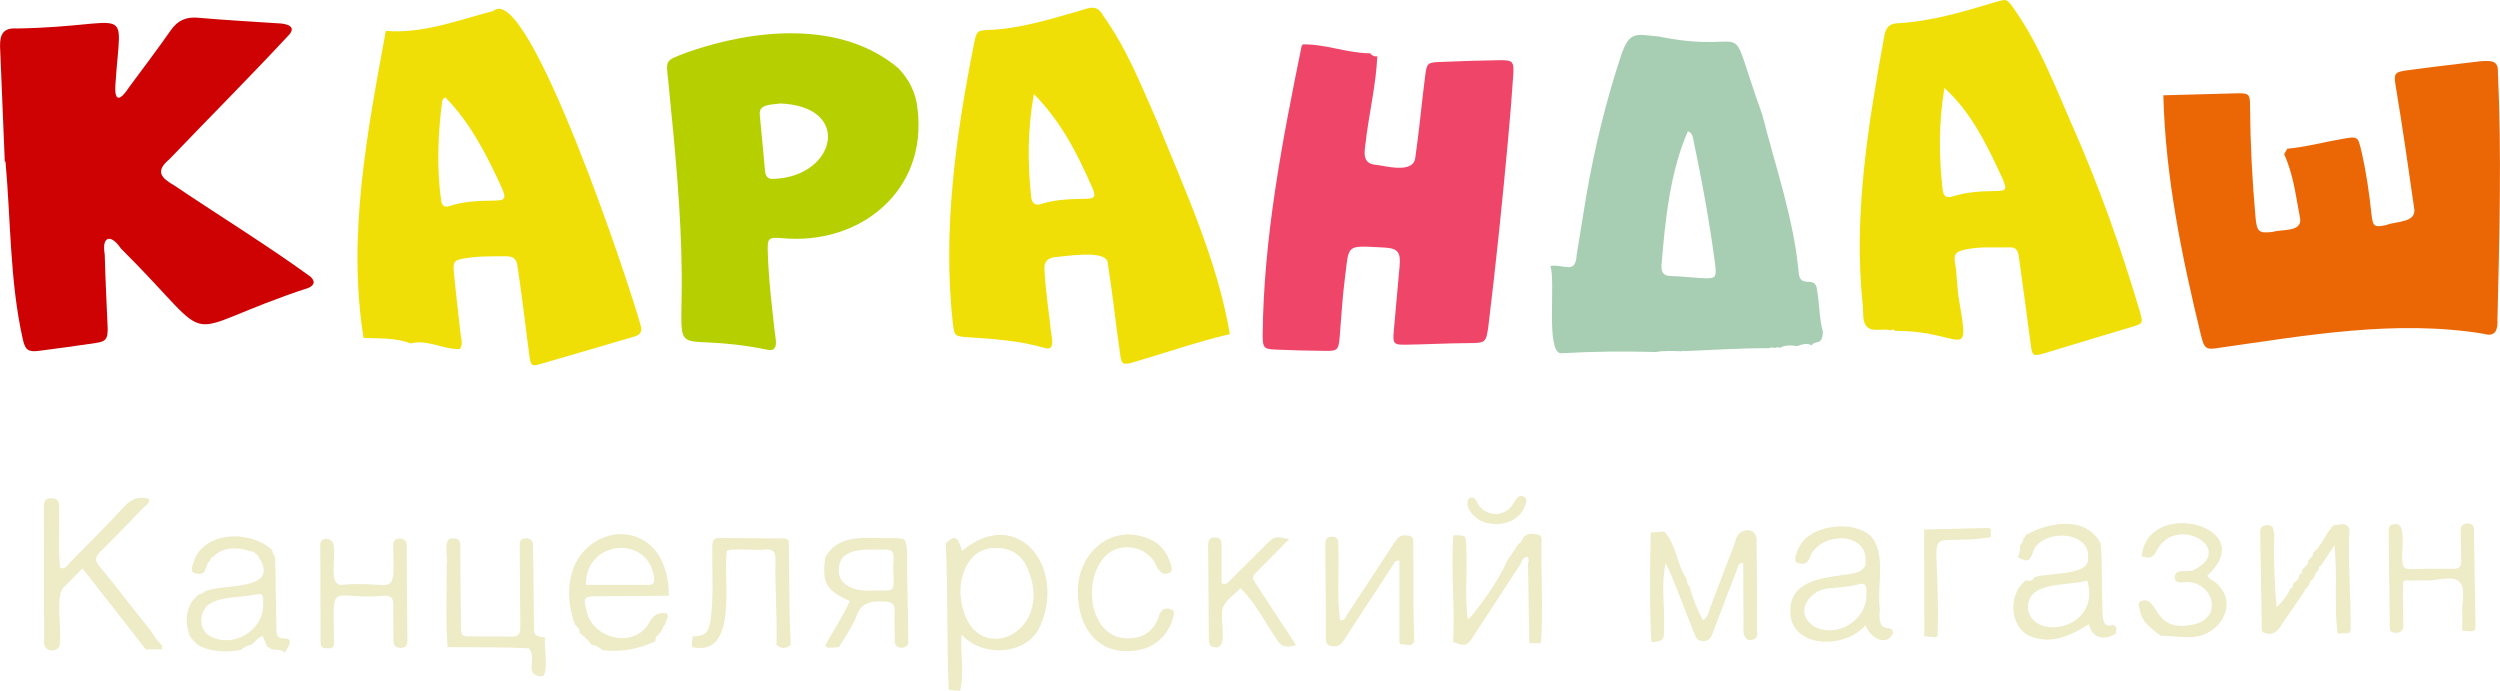 <?xml version="1.0" encoding="utf-8"?>
<!-- Generator: Adobe Illustrator 24.1.2, SVG Export Plug-In . SVG Version: 6.00 Build 0)  -->
<svg version="1.1" id="_Слой_1" xmlns="http://www.w3.org/2000/svg" xmlns:xlink="http://www.w3.org/1999/xlink" x="0px"
	 y="0px" viewBox="0 0 1773.4 490.2" style="enable-background:new 0 0 1773.4 490.2;" xml:space="preserve">
<style type="text/css">
	.st0{fill:#A7CEB3;}
	.st1{fill:#EF4569;}
	.st2{fill:#EEEBC7;}
	.st3{fill:#F0DF06;}
	.st4{fill:#EB6605;}
	.st5{fill:#CE0203;}
	.st6{fill:#B6CF01;}
</style>
<g>
	<path class="st0" d="M1174.7,249.7c-22.3-0.6-45.2-0.4-67.8,0.9c-10.4-2-3.3-50.6-7.1-61.9c9.3-1.7,17.9,6.5,18.6-7.8
		c2.3-13.7,4.4-27.5,6.7-41.2c5.9-34.3,14.1-68.1,25.1-101.2c5.9-16.7,10.4-14.1,26.4-12.6c70.8,14.2,45.9-21.1,73.5,55.5
		c9.2,36.5,22,72.7,25.7,110.7c0.5,14.3,12.3,1.8,13.2,14c1.7,9.8,1.5,19.8,4.1,29.4c-0.5,10.2-5.3,5.4-8,9.5
		c-3.6-2.1-6.9-0.5-10.4,0.5c-4.1-0.6-8.2-0.9-12,1.2c-1.4-0.5-2.7-0.4-4,0.2c-1.3-0.6-2.6-0.6-3.9,0.1c-19.9-0.1-40.2,1.3-60.2,2.1
		c-0.6-0.4-1.1-0.4-1.7,0.1C1186.8,249,1180.8,248.6,1174.7,249.7z M1197.3,93.1c-12.7,29.2-16.1,63.2-18.7,95.1
		c-0.2,4.8,1.1,7.4,6.5,7.6c8,0.2,15.9,1.2,23.9,1.6c7.7,0.3,8.7-0.8,7.8-8.6c-3.9-30.6-9.6-61-15.9-91.2
		C1200.4,95.7,1199.6,93.9,1197.3,93.1z"/>
	<path class="st1" d="M971.1,37.8l0.5,0.1c0,0,0.1-0.5,0.1-0.5c1.4,2.2,3.4,2.9,5.9,2.5l-0.6,0.2c-0.9,19.2-5.3,38-7.8,57.1
		c-0.4,6.8-4.5,17.8,5.2,19.5c7.9,0.7,27.6,6.9,29.5-4.4c2.9-19.8,4.6-39.7,7.2-59.5c1-7.7,1.9-8.5,9.4-8.8
		c14.3-0.6,28.6-1.1,42.9-1.3c9.9-0.1,10.7,0.7,10,11.1c-1,15-2.2,29.9-3.6,44.8c-4,43.8-8.5,87.5-13.8,131.1
		c-1.8,13.9-1.8,13.6-15.5,13.7c-14.3,0.1-28.6,0.9-42.9,1.1c-9,0.2-9.7-0.6-8.9-9.7c1.3-15.2,2.7-30.5,4.1-45.7
		c0.9-10-0.9-13-10.9-13.5c-27.9-1.4-24.7-2.7-27.9,21.9c-1.8,13.9-2.5,27.8-3.7,41.8c-0.8,8.9-1.5,9.7-10.2,9.6
		c-11.7-0.1-23.3-0.4-34.9-0.9c-8.8-0.4-9.4-1.1-9.5-10.2c0.6-69.3,13.9-137.8,27.7-205.5c0,0,0.6-0.2,0.6-0.2s-0.1-0.6-0.1-0.6
		C939.7,31.1,955,37.5,971.1,37.8z"/>
	<path class="st2" d="M682,451.6c-0.8,12.7,2.3,26.3-1,38.5c-2.7-0.2-5.3-0.5-8-0.7c-1.5-34.6-0.4-69.4-2.2-104
		c6.6-6.1,8.7-5.1,11.6,5.4c39.2-32.7,74.1,11.3,55.5,53.2c-8.2,19.8-39.3,23.1-54.7,7.2C682.4,450.3,682,450,682,451.6z
		 M681.3,421.2c4.1,56.3,68.9,30.5,47.6-17.9c-4.2-10-12-14.8-22.8-14.6C689.1,388.3,680.8,405.3,681.3,421.2z"/>
	<path class="st2" d="M1003.2,455.4c-0.8,0.8-1.6,1.5-2.4,2.3c-2.5-0.3-5-0.5-7.6-0.8c0,0-0.1,0.2-0.1,0.2c0.1-0.6-0.1-1.2-0.4-1.7
		c0-19.2,0-38.5,0-57.8c-3.5-0.3-4.1,2.5-5.2,4.2c-11.3,17.2-22.6,34.4-33.7,51.6c-1.7,2.6-3.3,4.9-6.8,5c-3.7,0.1-6.4-0.5-6.5-5.2
		c0-22.3-0.2-44.6-0.4-67c0-3.6,1.1-5.7,5.1-5.5c3.8,0.1,4.1,2.6,4.1,5.4c0.8,18-1.1,36.2,1.3,54c3.5,0.4,4.1-2.8,5.3-4.7
		c10.5-15.8,20.9-31.7,31.3-47.6c1.3-1.9,2.5-3.9,4-5.7c2.2-2.7,5.3-2.6,8.3-2.1c3.6,0.7,3,3.9,3,6.5
		C1002.8,409.4,1002.4,432.4,1003.2,455.4z"/>
	<path class="st2" d="M1079,399.5c-11.4,17.5-22.8,35-34.3,52.5c-4.3,6.4-5.3,6.5-14,3.4c1.6-25.2-1.7-50.7,0.3-75.7
		c8.9-0.1,9-0.1,9.1,8.2c0.9,17.1-1.2,34.7,1.1,51.6c5.7-4.9,23.8-30.4,28-42.1c0,0-0.1,0.3-0.1,0.3c2-3,4.2-5.9,6.2-8.9
		c0,0-0.3-0.5-0.3-0.5c1.2-0.6,1.9-1.6,2-3c0,0,0.1,0.4,0.1,0.4c2.3-0.6,2.3-3,3.6-4.5c2.8-3.3,6.6-2.7,10.1-2
		c3.7,0.7,2.6,4.2,2.6,6.6c-0.1,23.5,1.3,46.9-0.3,70.4c-2.8,0-5.5,0.1-8.3,0.1c-0.3-18.9-0.6-37.7-0.9-56.6
		C1086.1,393.1,1080.1,394.3,1079,399.5z"/>
	<path class="st2" d="M585.4,395.5c9.5-18,30.9-13.2,47.7-13.8c9.5,0.1,9.5,0.1,10.4,9.6c-0.3,20.8,0.8,41.8,0.8,62.7
		c1.4,7.1-10.6,7.4-9.5,0.3c-0.1-7-0.4-13.9-0.2-20.9c0.1-4.6-1.4-6.3-6.2-6.6c-9.4-0.6-17.6-0.2-21.2,11
		c-1.7,5.1-10.5,18.9-12.2,21.3c-2.6,0.1-5.2,0.3-7.8,0.4c-0.6-0.6-1.3-1.1-1.9-1.7c5.8-10.2,12.2-19.9,17.5-31.3
		C586.5,418.7,582.8,414.3,585.4,395.5z M633.7,404.2c-0.9-4.5,2.8-14.1-4.1-14.3c-11.7,0.2-34.2-3-34.5,13.6
		c-1.3,13.1,14.5,16.5,25.1,15.3C635.1,418.6,634.3,421.4,633.7,404.2z"/>
	<path class="st2" d="M764.6,420.4c-0.9-26.4,22.2-48.8,48.6-38.9c9.3,3.2,14.8,9.9,17.4,19.1c0.6,2.1,1.6,4.9-1.6,5.9
		c-5.4,2.4-7.9-3.3-9.8-7.4c-8.6-14.2-29.9-14.7-38.4-0.5c-12.7,18.6-6.1,56,21.1,54.2c9.1-0.5,15.7-4.9,19.4-13.4
		c1.2-5,3.8-9.5,9.4-7.1c3.2,1,2,3.7,1.4,5.9c-3.4,13.1-14.3,22.3-27.9,23.4C778.5,464.7,764.6,444.6,764.6,420.4z"/>
	<path class="st2" d="M919.4,457.6c-6.7,1.9-10.4,1.6-13.7-4c-8.5-12.4-14.9-25.7-25.7-36.4c-5.1,5.7-14.2,10.2-13.1,19.2
		c-0.9,5.6,3.8,23.4-4.7,22.8c-4.3-0.1-4.7-2.9-4.7-6.1c-0.2-22-0.3-44-0.5-66c0-3.4,0.7-5.9,4.8-5.9c4.2,0,4.8,2.7,4.8,6
		c0,8.9,0,17.9,0,26.5c3.8,1.7,4.9-1.1,6.4-2.5c8.6-8.4,17-16.9,25.5-25.3c5.7-5.6,5.7-5.5,16-3.5c-6.9,7-13.4,13.5-19.9,20.1
		c-7.4,7.4-7.2,6.3-1.7,14.7C901.5,430.2,910.1,443.3,919.4,457.6z"/>
	<path class="st2" d="M491.3,451.5c9.2-0.7,10.7-1.9,12.6-10.6c2.6-17.7,1-35.8,1.4-53.6c0-3.5,1-5.8,5-5.7
		c15.6,0.1,31.1,0.2,46.7,0.4c0.8,0,1.7,0.9,2.5,1.4c0.6,24.6,0,49.4,1.5,74c-3.4,2.8-6.8,3.1-10.2,0c0.6-20.2-1.2-40.5-0.7-60.8
		c0-5.1-1.8-7.1-7-6.9c-4.2,1.2-28.2-1.5-27.6,1.7c-2.8,19.2,8.7,74.7-24.3,67.7c0-0.6-0.2-1.1-0.5-1.7
		C490.9,455.5,491.1,453.5,491.3,451.5z"/>
	<path class="st2" d="M1073.3,357.6c1.7-2.7,3.7-7.3,7.6-5.3c2.3,1.1,2,3.2,1.4,5c-3.3,11.7-15.6,16.2-26.7,13.9
		c-7.8-1.1-18-10.9-13.6-17.7c4.3-2.4,5.6,3,7.5,5.6C1056,367,1068,366.2,1073.3,357.6z"/>
	<path class="st2" d="M1196.4,410.6l-0.1,0.5c0,0,0.4,0.3,0.4,0.3c-0.1,1.7,0.3,3.2,1.7,4.3c0,0-0.1-0.1-0.1-0.1
		c2.3,8.4,5.4,16.5,9.7,24.3c3.6-2,3.9-5.6,5-8.5c6.1-15.8,12-31.7,18.1-47.5c1.1-9.4,15.7-11.5,15,0.3c0.2,20.6,0.3,41.3,0.3,61.9
		c0,2.5,0.9,5.5-2,7.2c-3.7,2.2-7.5-0.2-7.6-5.1c-0.2-16.3-0.1-32.5-0.2-48.8c-4-0.1-3.7,2.9-4.5,4.8c-5.1,13-10,26.1-15,39.1
		c-2.3,4.6-2.2,11.5-9.1,11.5c-4.5,0-5.3-3.5-6.5-6.4c-6.9-16.7-12.1-32.4-19.9-49c-3.6,16.2-0.3,31.5-1.3,47.8c0,7-0.2,7-7.6,8.4
		c0,0-0.6-0.4-0.6-0.4l-0.7,0.1c-1.3-25.9-1.1-51.8-0.4-77.7c1.9,0.2,6.8-0.5,9.7-0.5C1189,386.1,1189.3,400.2,1196.4,410.6z"/>
	<path class="st2" d="M1323.3,443.5c-15.9,18.4-56.3,15.9-53.2-13c1.8-18.5,23-20.5,37.6-22.7c7.1-0.7,16-2.1,15.7-8.9
		c1.7-23.2-34-21.3-39.9-2.7c-2,4.5-5,4-8.1,3.2c-4.9-0.9,0.7-11.6,2.4-14c9.1-13.2,37-16.3,48.9-5.4c11.8,11.6,4.5,36.5,6.8,52.2
		c-2.2,20.3,9.8,8.9,9.2,17.1C1338.9,458.2,1327.3,453.9,1323.3,443.5z M1323.9,422.5c0.2-5.2,0.6-10.2-6.4-7.8
		c-5.7,1.5-11.8,1.9-17.7,2.5c-15.9-0.4-28.7,17.9-12.2,27.6C1303.5,452.5,1323.8,440,1323.9,422.5z"/>
	<path class="st2" d="M1498.6,443.2c1.2,0.2,2.1,0.9,2.7,1.9c-0.1,1.4-0.3,2.9-0.4,4.3c-8.1,5-16.4,3.9-19.2-6.6
		c-11.9,7.4-24.7,13.9-38.5,9.5c-17.2-4.1-20.2-29.6-6.2-40.6c2.4,0.3,4.8,0.8,6-2.2c9.1-3.5,39.3-0.6,38.2-13.6
		c1.7-20.8-35.4-20.6-39.4-3.2c-2.9,5.9-2.9,5.9-10.4,2.8c1.1-2.6,1.8-5.3,1.5-8.1c0.7-1.9,2.8-3.4,2.3-5.8c0,0-0.5,0-0.5,0.1
		c1.4-0.1,2-1.1,2.4-2.2c16.1-9.1,42.8-14,53,6c1.4,15.1,0.7,30.3,1.2,45.5C1491.6,435.9,1490.8,446.5,1498.6,443.2z M1480.6,411.8
		c-13.8,4.3-43.6-0.3-42,20.7C1443.4,455.5,1490.9,445.7,1480.6,411.8z"/>
	<path class="st2" d="M1412.1,381.1c-52,7.8-35.5-18-37.6,70c-0.6,0.3-1.2,0.7-1.8,1c-2.6-0.3-5.3-0.5-7.9-0.8l0.2-0.1
		c0-25.2,0-50.4-0.1-75.6l0,0c15.3-0.4,30.7-0.7,46-1.1c0.4,0.4,0.9,0.8,1.4,1.1C1412.2,377.4,1412.2,379.2,1412.1,381.1z"/>
	<path class="st3" d="M1341.2,234.4c-5.3-1.8-12.4,1.4-16.5-2.3c-4.2-3.9-2.6-10.6-3.4-16.1c-6.7-64,4-128.4,15.5-191.3
		c1.2-5.6,3.8-7.9,9.2-8.2c23.8-1.3,46.5-8.1,69.1-14.9c8.7-2.6,8.5-2.5,13.7,4.9c17.8,25.3,28.7,54.1,41,82.1
		c19.2,43.3,35,87.9,48.4,133.3c1.9,7.4,1.9,7.6-5.3,9.8c-21,6.3-42.1,12.6-63.1,19c-7.8,2.2-8.2,1.8-9.3-6.5
		c-2.6-19.5-5.2-39-7.9-58.4c-0.7-4.4-0.5-10.6-6.6-10.3c-10.3,0.2-20.7-0.7-30.9,1.3c-7.4,1.5-9.4,2.9-8.3,9.6
		c1.6,8.9,1.3,17.8,2.9,26.6c7.9,45.8,2.5,21.5-45.5,21.7C1343.4,233.4,1342.3,233.5,1341.2,234.4z M1379.3,62.4
		c-4.2,25.1-3.9,49-1.2,72.8c0.7,4.3,2.9,5.4,7.1,4.1c9.6-3,19.6-3.7,29.6-3.8c8.5-0.1,9-0.7,5.9-8.4
		C1410,103.9,1398.5,79.7,1379.3,62.4z"/>
	<path class="st2" d="M1640.6,393.3c0.4-0.4,0.5-0.8,0.2-1.2c5.9-4.6,7.9-12,12.8-17.3l0-0.7c0,0-0.7,0-0.6,0.1
		c1.6-0.1,2.4-1,2.7-2.5l-0.4,0.4c0,0,0.4,0.4,0.4,0.4c3.9,0.1,8.5-2.7,10.9,2.8c-1.3,24,1.3,48,0.8,72c-0.5,0.4-0.8,1-0.9,1.7
		c-2.6,0.1-5.3,0.3-7.9,0.4l-0.4-0.4c-2.6-17.7,0-40.5-2.2-62.3c-4.2,6.3-6.9,10.4-9.6,14.5c-0.2-0.2-1.9,0.9-1.4,2.1
		c-0.4,0.5-0.5,1-0.5,1.6c-2.7,1.1-2,4.3-4,6.1c-2,0.8-2.2,2.6-2.4,4.3c0,0,0.6-0.3,0.5-0.3c-1.4,0.1-1.9,1.2-2.2,2.4
		c0.1-1-2.1,0.9-1.6,1.9c-5.4,7.9-10.8,15.8-16.2,23.6c-2.5,4.6-6.6,8.3-11.9,6.1c-3.2-0.6-2.2-3.7-2.3-5.8
		c-0.4-21.2-0.7-42.5-1.1-63.7c-0.1-3.3-0.5-6.6,4.6-7c5.3-0.4,4.6,3.4,5.4,6.4c-0.5,17.3,0,34.5,1.7,51.9c4.2-4.2,7.6-8.3,9.7-13.3
		c0.4-0.2,2.1-0.7,1.7-2.2c0.4-0.5,0.5-1,0.4-1.5c2.2-1.5,4.3-3.2,4.2-6.2c0,0-0.3,0.1-0.3,0.1c1.2-0.4,2.3-0.9,2.2-2.5l0.3-0.5
		c-0.5-1.8,4.8-3.1,4.1-7c0,0-0.5,0.1-0.5,0.1c1.4-0.3,2-1.3,2.2-2.6C1638.1,396.4,1641.2,394.8,1640.6,393.3z"/>
	<path class="st2" d="M1554.5,451.9c-7.3,0.4-14.5-1-21.7-0.9c-6.5-4.9-13.4-9.5-15-18.5c-0.4-2.5-2.1-5.5,1.9-6.5
		c11.9-2.5,7.2,22.9,35.7,17.1c23.8-4.7,13.3-33.7-7.9-29.9c-2.5,0-4.7-0.3-4.8-3.6c0-7,8.9-3.1,13.1-5.1
		c31.3-15.1-12.6-40.6-26.1-13.6c-2.7,5.5-5.8,5.2-10.5,3.7c4-42.2,85.1-21.3,46.6,13.6c0.9,2.8,3.8,3.3,5.7,4.9
		C1589.2,427.6,1574.5,451.5,1554.5,451.9z"/>
	<path class="st3" d="M872.4,237c-23.7,5.6-46.6,13.6-69.9,20.4c-5.9,1.4-6.9,0.9-7.8-5.3c-3.2-21.7-5.4-43.6-8.9-65.3
		c0-10.2-30.5-4.8-37.8-4.4c-5.2,0.9-7.4,3.4-7.1,8.7c0.7,15,3.1,29.8,4.7,44.7c0.8,4.7,2.8,13.7-5,10.9c-17.7-5.1-36-6.3-54.2-7.5
		c-8.9-0.6-9.4-0.8-10.5-9.7c-7.3-66.4,2.1-133.3,15-198.4c2-9.5,2.1-9.5,11.5-9.9c21.5-1,41.8-7.4,62.3-13.2
		C773,5.6,778,2.4,783,11.8c16.4,22.9,26.6,49,37.9,74.5C840.6,135.1,863.7,185.1,872.4,237C872.5,236.9,872.4,237,872.4,237z
		 M733.4,66.7c-4.6,25.6-4.5,49.7-1.8,74c0.8,3.5,2.8,5.3,6.5,4.1c10.3-3.3,20.9-3.6,31.6-3.8c7.1-0.1,7.8-1.2,5.2-7.7
		C764,108.6,752.8,86.4,733.4,66.7z"/>
	<path class="st3" d="M291.2,243.6c-10.5-4.1-22.2-3.4-33.3-3.9c-11.7-72.3,2.7-146.5,15.8-217.8c26.2,2.2,51.2-7.6,76.2-14.1
		c24.9-22.5,98.3,199.1,104.5,222.9c1.5,4.5-0.2,6.8-4.6,8.1c-22.4,6.5-44.7,13.2-67.1,19.6c-5.4,1.6-6.3,0.8-7.2-6.1
		c-2.8-21.1-5.2-42.3-8.4-63.4c-0.5-4.8-2.7-7.1-7.7-7.1c-10,0-20-0.2-29.9,1.5c-7.4,1.3-8.3,2.2-7.5,10c1.3,14.3,3.1,28.5,4.6,42.7
		c0.4,3.9,2,7.8-0.3,11.6C314.3,248,303.3,240.5,291.2,243.6z M315.9,69.1c-1.6,0.6-2.1,1.8-2.3,3.2c-3,23.3-3.9,47.2-0.6,70.4
		c0.7,3.2,2.3,4.6,5.7,3.5c10.2-3.4,20.8-3.8,31.5-3.9c8.2-0.1,9-1.3,5.9-8.7C345.6,110.6,333.7,87,315.9,69.1z"/>
	<path class="st2" d="M103.5,460.7c-14.8-18.9-29.5-37.7-45-57.5c-4.8,4.9-9.4,9.6-14,14.1c-4.9,7.6-0.9,27.4-2,37.4
		c1.4,9.1-12.7,8.9-11.2-0.3c0-31.6-0.1-63.3-0.2-94.9c0-4,1-6.2,5.6-6.1c4.8,0.1,5.2,2.9,5.2,6.6c0.5,14.3-1,28.7,0.8,42.9
		c3.9,1.1,5.3-2.3,7.2-4.2c12.9-13,25.8-26,38.3-39.4c5.1-5.5,10.4-7.6,17.6-5.3c0.3,3.4-2.5,4.6-4.3,6.4
		C91.6,370.7,81.7,381,71.5,391c-3.6,3.6-4.8,6.2-1,10.7c12.6,14.9,24.5,31.1,36.7,46c2.1,3.8,4.7,7.4,7.9,10.3
		c0,0.9-0.1,1.7-0.1,2.6C111.2,460.6,107.3,460.6,103.5,460.7z"/>
	<path class="st2" d="M464.9,454.9c-12.1,5.6-24.4,7.9-37.7,6.3l0.1,0.1c-2.2-2.4-4.9-3.6-8.1-4.1l0.1,0.2c-0.3-1.2-0.8-2.2-2.2-2.4
		l0.4,0.3c-0.2-1.4-0.9-2.2-2.4-2.2l0.3,0.2c-0.1-1.4-0.9-2.2-2.3-2.2l0.2,0.2c-0.1-1.4-1.1-1.9-2.3-2.2l0.3,0.3
		c-0.3-1.7-0.1-3.5-2-4.5l0.1,0.4c-0.2-1.4-0.9-2.3-2.4-2.4l0.3,0.5l0.5-0.3c-24.2-70.2,66.4-91.1,66.7-20.4c0,0,0-0.1,0-0.1
		c-17.2,0.1-34.5,0.2-51.7,0.4c-8.4,0.1-9.1,1.1-6.9,9.3c3.4,21,34.2,28.4,44.7,9.3c3.2-5.8,6.7-7.4,12.5-6.5
		c0.2,0.7,0.5,1.4,0.7,2.1c-0.6,1.7-1.3,3.4-1.9,5.1c0,0,0.6,0.1,0.6,0.1c-1.7,1.1-2.4,2.8-2.9,4.7c-0.7,0.1-1,0.5-0.8,1.3
		c-1.1,0.6-1.8,1.5-2,2.8l0.1-0.4c-1.2,0.3-2,0.9-1.8,2.3C464.9,453.8,464.8,454.3,464.9,454.9z M415.6,414.9c15.1,0,29.7,0,44.3,0
		c2.8,0,4.3-1,4.2-4.1C461.1,378.9,415.2,382.5,415.6,414.9z"/>
	<path class="st2" d="M147.3,418.8c12.6-4.6,51.7,0.2,36.2-23.6l0,0c-0.2-1.2-0.9-1.9-2-2.1l0,0c-0.8-1.7-2.3-2.1-4-2.1
		c-8.6-3-20.4-3.3-26.4,4.4L151,395c-1.1,0.4-1.8,1.2-1.8,2.4c-2.3,1.8-2.6,4.6-3.6,7c-1.4,3.4-4.3,2.8-6.8,2.4
		c-3.2-0.5-2.9-3-2.3-5.5c5.4-24.5,40.2-26.2,56.5-11.2c-0.1,0.5,0,0.9,0.4,1.2c0,1.2,0.4,2.2,1.4,2.8c0,0.5,0.1,0.9,0.4,1.2
		c0.5,16.6,0.4,33.2,0.9,49.9c0.1,3.3-0.5,7.8,5.2,7.6c8-0.1,2.9,6.8,0.6,10.2c-2.7-3.3-7-1.2-10.2-2.9c0,0,0.4,0.5,0.4,0.5
		c-0.6-1.1-1.6-1.7-2.8-1.9c0,0,0.3,0.2,0.3,0.2c-1.1-2.6-2.2-5.2-3.3-7.9c-3.2,1.4-5.3,3.7-7.4,6c0,0,0,0,0,0c-2.9,0.8-5.7,2-8.1,4
		c-9.6,1.9-22.1,1.8-31.3-4.1c0.3,0-1.2-1.9-2.2-1.9c0.6,0.1-1-2.1-1.9-2.2c0.8,0.7-0.5-2.2-1.4-2.3c0,0,0.4-0.1,0.4-0.1
		c-3.8-10.3-2.3-22.3,7-28.9c1.6-0.2,3-0.7,4-2.1C146,419.3,146.6,419,147.3,418.8z M186.7,429.2c0-8.6,0-8.5-8.1-7
		c-9.7,1.9-20.2,0.8-29,5.7c-8.8,4.6-9.4,19.3,0,23.6C165.6,459.9,186.7,447.3,186.7,429.2z"/>
	<path class="st2" d="M386.6,451.7c-0.9,7.2,2.8,23.2-1.5,28.1c-14.4,0-3.6-12.8-9.9-19.9c-19.4-1-38.7-0.6-58.1-0.8
		c0,0,0.4,0.2,0.4,0.2c-1.5-19.9-0.5-39.8-0.6-59.7c1-5-3.3-18.5,4.8-17.7c5.7,0.1,4.8,4.4,4.8,8c0.2,18,0.3,35.9,0.5,53.9
		c0.1,7.5,0.3,7.6,7.9,7.7c9.3,0.1,18.6-0.2,27.9,0.1c4.8,0.1,6.4-1.7,6.3-6.4c-0.3-19.6-0.3-39.3-0.4-58.9c-0.8-6,9.7-6,9.3,0
		c0.6,19.3,0.5,38.6,0.8,57.9c0.1,6.7,0.2,6.7,7.8,8C386.7,451.9,386.6,451.7,386.6,451.7z"/>
	<path class="st2" d="M229.2,459.7c-2.2-1.7-1.8-4.1-1.8-6.4c-0.1-21.3-0.2-42.6-0.2-63.9c0-2.2-0.7-4.8,1.6-6.4
		c3.1-2.1,7.7,0.1,7.9,4.1c1.9,6.9-4.2,29.4,6.3,27.7c37-3.2,37,11.7,35.9-28c-0.7-7.3,11.2-5.9,9.6,1.1c0.2,22,0.3,43.9,0.5,65.9
		c0,3.3-0.5,5.8-4.8,5.8c-4.1,0-5.1-2.1-5.1-5.6c0-8.3-0.3-16.7-0.1-25c0.1-4.8-1.7-6.5-6.4-6.4c-38.5,3.2-36.2-12-35.7,30
		c0,2.5,0.9,5.4-1.9,7.3C233.2,459.8,231.2,459.7,229.2,459.7z"/>
	<path class="st4" d="M1622.5,105.5c13.3-1.2,26.2-4.8,39.3-7c10.6-1.8,10.8-2,13.3,8.8c3.4,14.6,5.5,29.4,7.1,44.4
		c1,9.1,2,9.8,10.6,7.9c7.2-2.9,22.2-1.3,19.6-12.7c-4.1-28.7-8.2-57.3-13-85.9c-1.4-8.8-0.9-9.9,8-11.1c17.5-2.4,35-4.4,52.5-6.5
		c6.4-0.3,12.4-0.9,12,7.4c2.7,58.5,1.1,117.2-0.3,175.8c0.4,6.9-1.3,12.8-9.6,10.2c-62.3-10.3-125.7,1.1-187.6,9.9
		c-9.5,1.6-10.7,0.9-13.1-8.8c-13.6-55.9-25.3-112.7-26.7-170.4c0,0-0.1,0.1-0.1,0.1c17.3-0.5,34.5-0.9,51.8-1.4
		c9-0.2,9.8,0.3,9.8,9.3c0.2,26.3,1.5,52.5,3.9,78.7c0.9,10.2,2.3,11.5,12.2,10.3c6.1-2,20.3,0.3,19.5-9c-3-15.6-4.7-31.5-11.4-46.1
		C1621.1,108.1,1621.8,106.8,1622.5,105.5z"/>
	<path class="st2" d="M1704.7,415.4c-0.6,9,0.3,17.9,0.1,27c0.1,3.8-0.5,6.4-5.3,6.5c-4.8,0.1-4.3-2.9-4.3-5.9
		c-0.3-21.6-0.5-43.2-0.8-64.8c0-3-0.3-6.1,4.2-6.4c9.1-2,4.5,20.4,5.6,26.2c-0.1,4.4,1.7,5.8,5.9,5.7c10-0.3,19.9-0.4,29.9-0.2
		c5.2,0.1,6.1-2.4,5.9-6.7c-0.3-6.6-0.2-13.3-0.4-19.9c-1.3-7.1,10.4-7.7,9.4-0.5c0.4,21.9,0.8,43.9,1.1,65.8
		c0.1,6.1-0.3,6.1-9.4,5.1c0-5.3,0.2-10.6-0.1-15.9c2.7-21.6-1.6-22.9-22.1-19.7c-5.3,0-10.6,0-15.9,0.1
		C1705.6,411.2,1704.1,412.2,1704.7,415.4z"/>
	<path class="st5" d="M3.4,114.7c-1.1-26-2.2-51.9-3.2-77.9C-0.4,27.2,0,19.3,12.1,20.2c83.2-1.4,73.7-20.3,69.8,39.4
		c-1,13.7,3.7,11.5,9.8,2.1c9.9-13.4,20-26.7,29.5-40.3c5-7.1,11-9.6,19.6-8.8c18.6,1.7,37.2,2.6,55.8,3.9c6.6,0.1,14.8,2.1,7.5,9.2
		c-27.5,29.5-55.9,58-83.8,87.1c-10.4,8.8-6.3,13.2,3.7,19c32,21.6,65,41.8,96.3,64.5c3.2,3.1,3,5.7-1.2,7.8
		c-98.9,32.5-59.8,45.4-133.4-27.9c-7.2-10.6-13.7-8.5-11.4,4.3c0.4,17.6,1.4,35.3,2.1,52.9c-0.1,7.2-1.3,8.8-8.4,9.9
		c-13.5,2-27,3.9-40.6,5.6c-7.4,0.9-9.5-0.6-11.2-8.1c-9.3-41.4-8.5-84.1-12.3-126.2C3.7,114.7,3.5,114.7,3.4,114.7z"/>
	<path class="st6" d="M483.6,194.7c-0.4-45.3-4.9-90.4-9.4-135.5c-1.7-17.3-3.4-15.7,13.6-22.2C535,20.5,596.6,14.1,637.3,48.4
		c7.6,8,12.4,17.4,13.5,28.4c7.6,58.9-41.3,97.6-96.5,92.1c-9.1-0.7-9.9,0.1-9.7,9.1c0.5,19.3,2.9,38.5,5,57.7
		c0.8,5.8,3,14.7-6.1,12.2C474.1,234.1,484,260.9,483.6,194.7z M553.2,73.4c-5.1,1-15.5,0-14.2,8.4c1.3,13.2,2.5,26.4,3.7,39.6
		c0.3,3.5,2.1,5.8,5.7,5.5C593,125.7,605.3,75.2,553.2,73.4z"/>
</g>
</svg>
